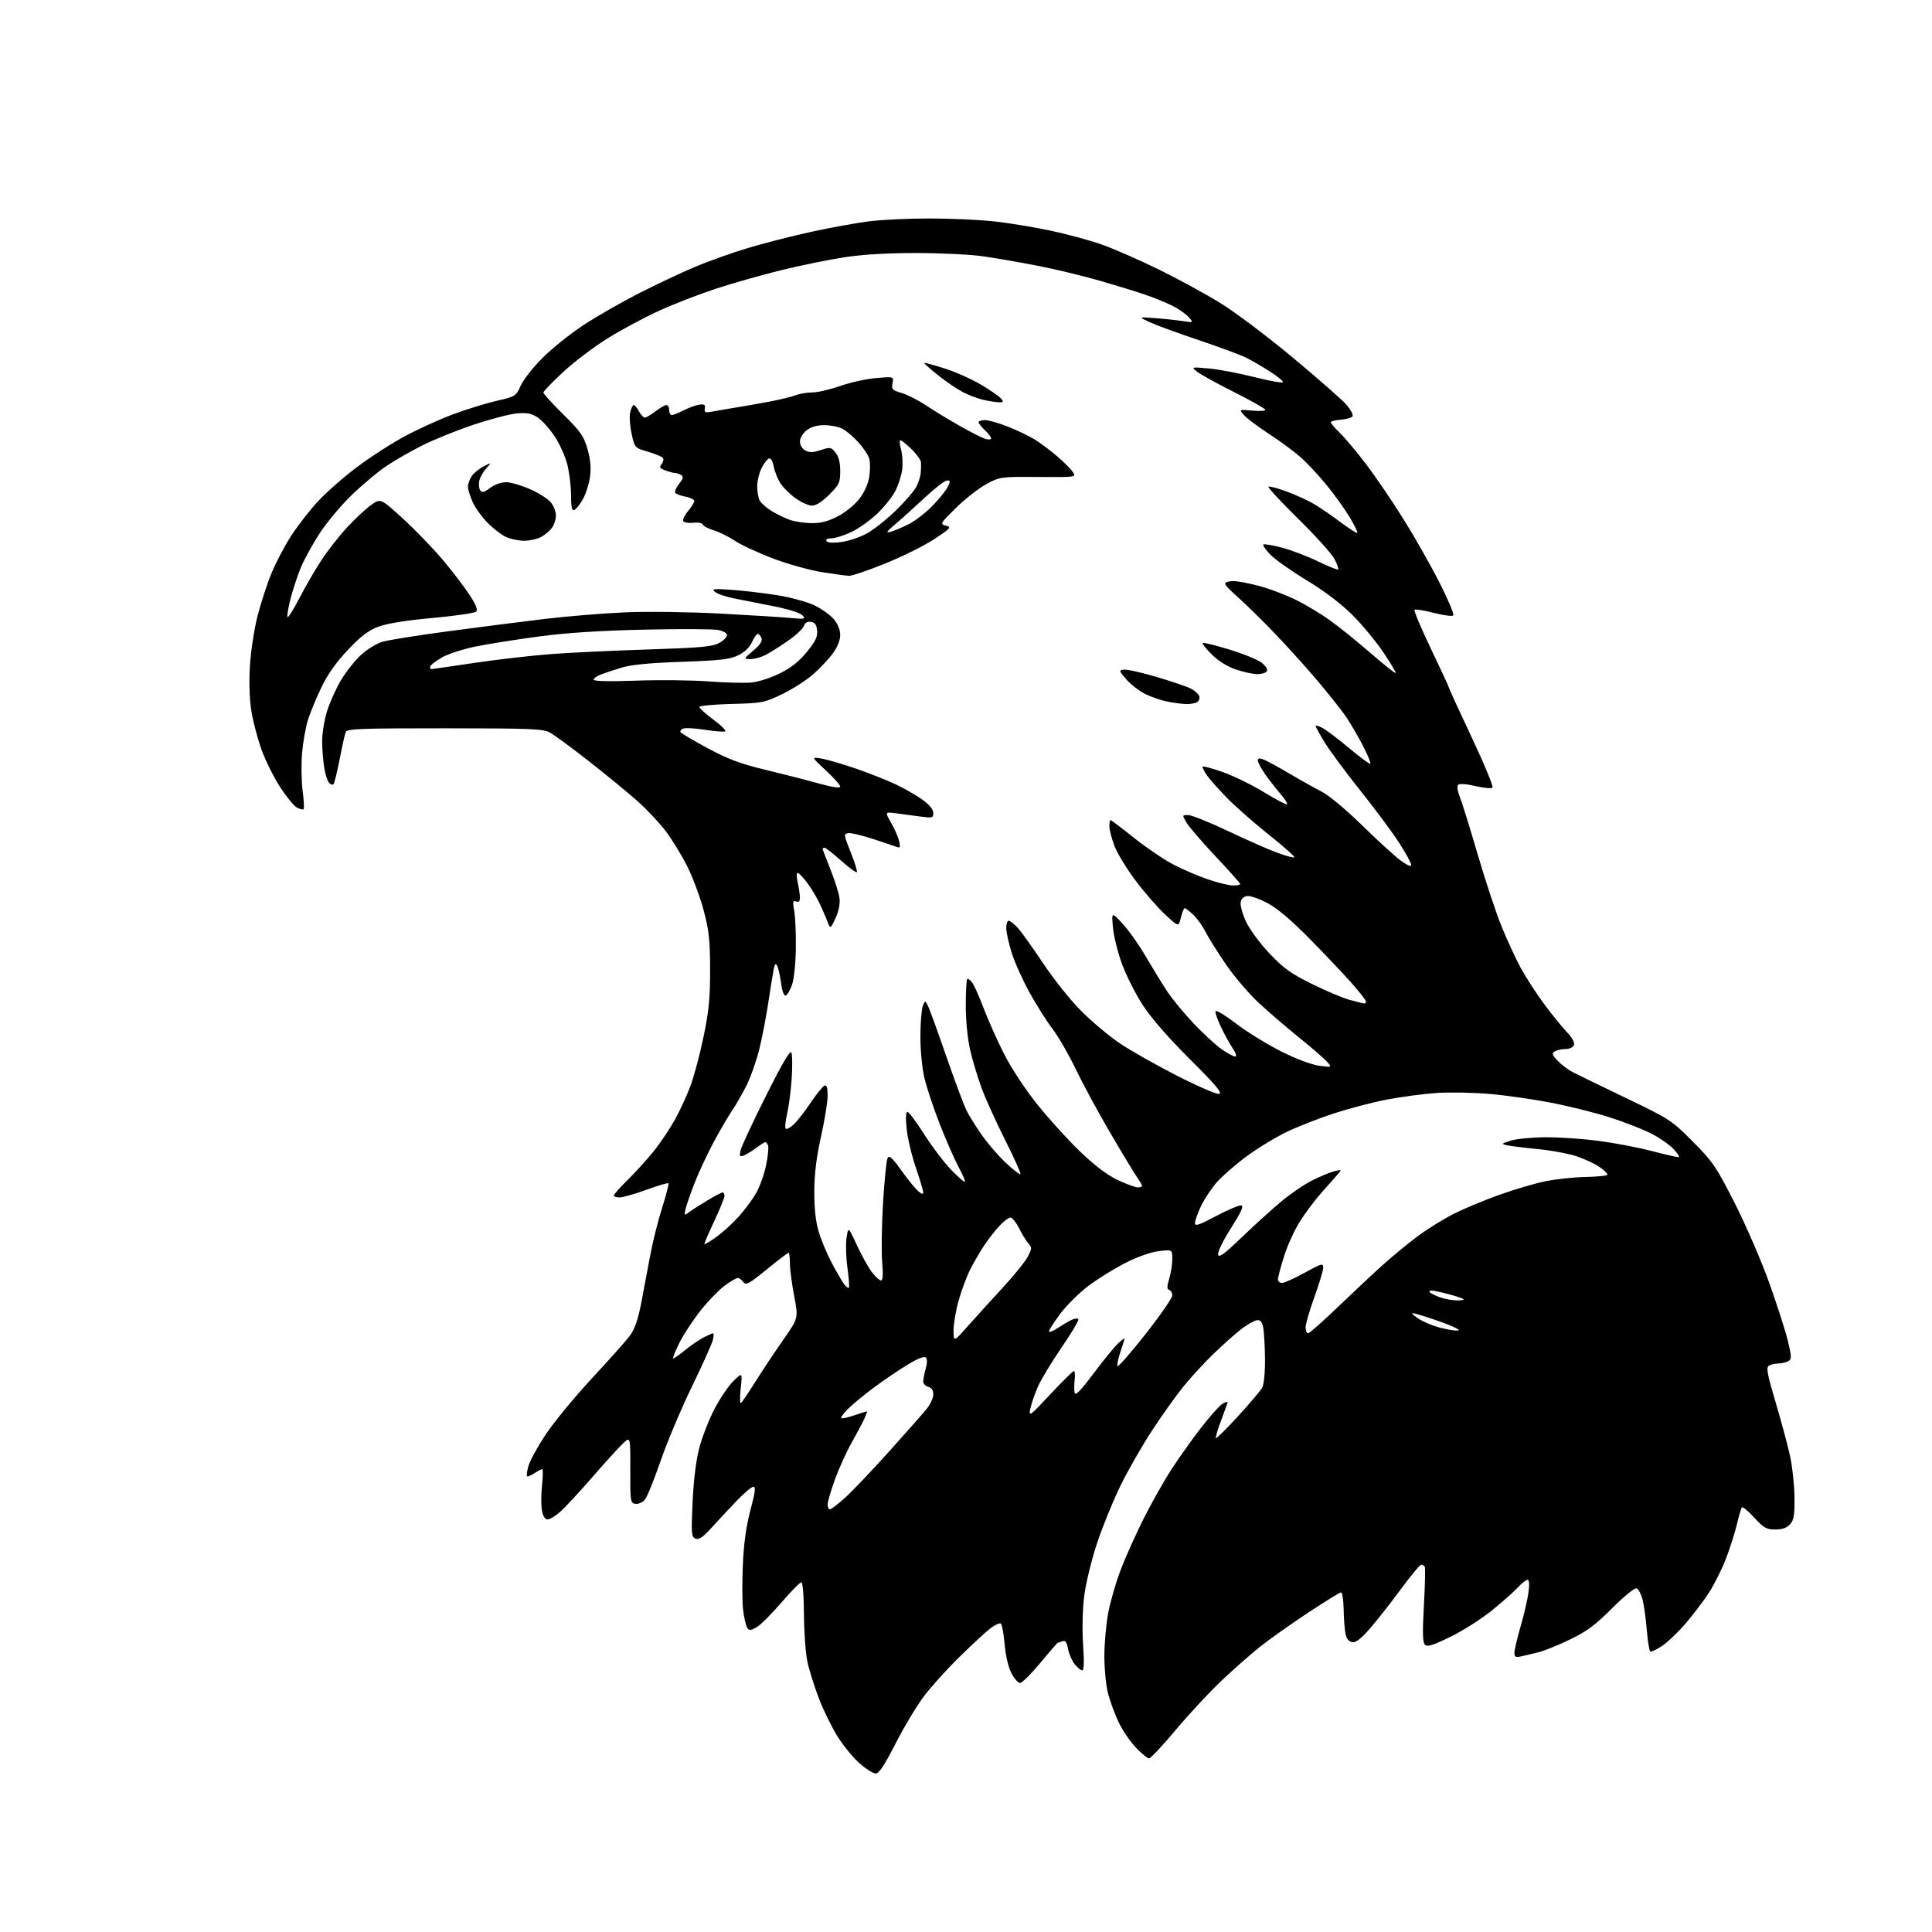 <?xml version="1.0" encoding="UTF-8" standalone="no"?>
<svg 
  version="1.1" 
  xmlns="http://www.w3.org/2000/svg" 
  xmlns:xlink="http://www.w3.org/1999/xlink" 
  xmlns:svg="http://www.w3.org/2000/svg"
  xmlns:rdf="http://www.w3.org/1999/02/22-rdf-syntax-ns#"
  xmlns:cc="http://creativecommons.org/ns#"
  xmlns:dc="http://purl.org/dc/elements/1.1/"
  viewBox="0 0 768 768"
  width="768"
  height="768"
>
<style>svg {background-color: white; }</style>"
<path stroke="none" fill="black" fill-rule="evenodd" d="M348.10,705.00C347.10,705.00 344.23,703.19 341.72,700.99C339.21,698.78 335.29,694.01 333.01,690.39C330.72,686.77 327.35,679.92 325.53,675.16C323.70,670.39 321.64,663.80 320.94,660.50C320.24,657.20 319.63,648.76 319.58,641.75C319.53,633.97 319.11,629.00 318.50,629.01C317.95,629.01 314.31,632.72 310.42,637.26C306.53,641.79 302.11,646.15 300.61,646.95C298.22,648.22 297.76,648.22 296.98,646.96C296.49,646.17 295.78,643.07 295.41,640.09C295.03,637.10 294.98,629.00 295.29,622.08C295.68,613.38 296.62,606.65 298.32,600.25C300.21,593.18 300.48,591.00 299.48,591.00C298.75,591.00 295.70,593.59 292.69,596.75C289.68,599.91 285.21,604.71 282.76,607.41C279.43,611.08 277.84,612.15 276.50,611.64C274.85,611.01 274.75,609.83 275.31,597.22C275.70,588.54 276.67,580.63 277.95,575.68C279.06,571.38 281.79,564.37 284.00,560.11C286.22,555.84 289.64,550.81 291.59,548.93C295.14,545.50 295.14,545.50 294.44,552.00C294.03,555.75 294.11,558.15 294.62,557.67C295.10,557.21 297.75,553.26 300.50,548.90C303.25,544.54 308.17,537.14 311.44,532.47C317.38,523.97 317.38,523.97 315.69,515.15C314.76,510.30 314.00,504.45 314.00,502.16C314.00,499.87 313.76,498.00 313.46,498.00C313.16,498.00 309.25,500.98 304.78,504.62C297.63,510.44 296.50,511.04 295.46,509.62C294.81,508.73 293.83,508.00 293.29,508.00C292.75,508.00 290.47,509.32 288.24,510.94C286.01,512.56 281.72,516.94 278.71,520.69C275.70,524.44 271.83,530.31 270.10,533.75C268.38,537.19 267.27,540.00 267.63,540.00C268.00,540.00 270.14,538.49 272.40,536.65C274.65,534.80 277.94,532.55 279.70,531.65C281.46,530.74 283.16,530.00 283.47,530.00C283.78,530.00 283.73,531.24 283.35,532.75C282.97,534.26 279.17,542.70 274.90,551.50C270.63,560.30 265.06,573.57 262.51,580.98C259.97,588.40 257.15,595.28 256.25,596.28C255.35,597.27 253.69,597.96 252.56,597.79C250.60,597.51 250.50,596.88 250.55,584.25C250.60,571.01 250.60,571.01 247.68,573.75C246.07,575.26 240.56,581.33 235.43,587.23C230.31,593.13 224.56,599.32 222.67,600.98C220.78,602.64 218.53,604.00 217.66,604.00C216.66,604.00 215.85,602.73 215.43,600.48C215.07,598.55 215.08,594.05 215.46,590.48C215.85,586.92 215.88,584.00 215.54,584.00C215.21,584.00 213.81,584.74 212.43,585.64C211.06,586.53 209.74,587.07 209.50,586.83C209.25,586.59 209.51,584.75 210.06,582.76C210.61,580.76 213.67,575.16 216.87,570.32C220.07,565.47 228.27,555.49 235.09,548.14C241.92,540.79 248.75,533.13 250.28,531.10C252.29,528.43 253.56,524.83 254.90,517.96C255.91,512.76 257.52,504.23 258.48,499.00C259.44,493.77 261.56,485.30 263.19,480.16C264.82,475.02 265.95,470.62 265.71,470.37C265.46,470.13 261.52,471.29 256.94,472.96C252.36,474.63 247.58,476.00 246.31,476.00C245.04,476.00 244.00,475.65 244.00,475.22C244.00,474.78 246.51,471.97 249.58,468.97C252.65,465.96 257.32,460.80 259.96,457.50C262.61,454.20 266.37,448.57 268.34,445.00C270.30,441.43 273.05,435.46 274.45,431.73C275.85,428.01 278.19,419.24 279.65,412.23C281.79,401.92 282.29,396.84 282.28,385.50C282.26,373.77 281.85,369.95 279.73,361.94C278.35,356.68 275.41,348.80 273.22,344.44C271.02,340.07 267.19,333.78 264.69,330.46C262.19,327.14 257.08,321.70 253.32,318.37C249.57,315.05 240.93,307.96 234.13,302.62C227.32,297.29 220.34,292.16 218.63,291.22C215.84,289.71 211.30,289.52 176.76,289.51C143.25,289.50 137.94,289.70 137.43,291.00C137.10,291.82 136.01,296.70 135.01,301.83C134.00,306.96 132.91,311.43 132.57,311.76C132.24,312.09 131.46,311.86 130.83,311.23C130.21,310.61 129.34,307.94 128.91,305.30C128.47,302.66 128.09,297.96 128.06,294.86C128.03,291.75 128.88,286.35 129.96,282.86C131.04,279.36 133.52,273.80 135.47,270.50C137.43,267.20 140.99,262.67 143.39,260.44C145.80,258.21 149.65,255.82 151.95,255.13C154.25,254.44 166.11,252.55 178.32,250.92C190.52,249.29 207.86,247.08 216.86,246.00C225.85,244.93 240.25,243.76 248.86,243.40C257.46,243.04 274.18,243.26 286.00,243.89C297.82,244.52 310.43,245.30 314.00,245.63C320.02,246.17 320.38,246.09 318.92,244.56C318.01,243.61 313.14,242.08 307.42,240.96C301.96,239.89 294.92,238.50 291.76,237.87C288.60,237.24 285.22,236.09 284.26,235.31C282.72,234.06 283.55,233.96 291.00,234.48C295.68,234.82 303.77,235.77 309.00,236.61C314.23,237.45 320.84,239.25 323.70,240.62C326.57,241.98 330.05,244.46 331.45,246.13C333.05,248.02 334.00,250.38 334.00,252.43C334.00,254.44 332.90,257.22 331.15,259.63C329.59,261.79 326.10,265.52 323.40,267.92C320.71,270.32 315.12,273.90 311.00,275.89C303.78,279.37 303.03,279.51 290.75,279.83C283.74,280.01 278.00,280.56 278.00,281.05C278.00,281.54 280.57,283.83 283.70,286.15C286.84,288.47 288.87,290.54 288.22,290.76C287.56,290.98 283.90,290.67 280.09,290.08C276.27,289.49 272.44,289.28 271.58,289.61C270.72,289.94 270.25,290.60 270.54,291.07C270.84,291.54 275.71,294.41 281.36,297.45C289.41,301.77 294.35,303.62 304.08,305.96C310.91,307.60 320.44,310.04 325.25,311.38C331.01,312.98 334.00,313.42 334.00,312.68C334.00,312.05 331.41,309.15 328.25,306.22C322.50,300.89 322.50,300.89 326.50,301.54C328.70,301.89 334.88,303.69 340.23,305.53C345.58,307.37 352.79,310.23 356.25,311.88C359.70,313.53 364.44,316.26 366.77,317.95C369.46,319.90 371.00,321.79 371.00,323.15C371.00,325.14 370.66,325.23 365.75,324.57C362.86,324.18 358.53,323.61 356.12,323.29C351.75,322.71 351.75,322.71 354.25,327.11C355.63,329.52 357.06,332.79 357.43,334.38C357.93,336.51 357.77,337.13 356.80,336.77C356.09,336.51 351.80,335.07 347.28,333.57C342.75,332.08 338.20,331.00 337.15,331.18C335.36,331.48 335.41,331.91 338.19,338.85C339.81,342.89 340.90,346.43 340.62,346.72C340.33,347.01 337.51,344.94 334.35,342.12C331.19,339.30 328.24,337.00 327.80,337.00C327.36,337.00 327.00,337.19 327.00,337.42C327.00,337.66 328.41,341.36 330.13,345.66C331.85,349.95 333.46,355.05 333.71,356.98C334.00,359.22 333.43,362.12 332.14,364.98C330.42,368.79 330.01,369.16 329.39,367.48C329.00,366.39 327.68,363.25 326.46,360.50C325.24,357.75 322.84,353.59 321.12,351.25C319.40,348.91 317.59,347.00 317.10,347.00C316.58,347.00 316.58,348.58 317.08,350.75C317.56,352.81 317.96,355.50 317.98,356.72C317.99,358.30 317.56,358.77 316.47,358.35C315.17,357.85 315.06,358.42 315.72,362.13C316.15,364.53 316.44,371.23 316.36,377.00C316.29,382.92 315.63,389.21 314.86,391.42C314.11,393.58 312.98,395.52 312.35,395.72C311.64,395.96 310.93,394.10 310.49,390.80C310.10,387.88 309.41,384.83 308.97,384.01C308.34,382.86 308.04,383.08 307.61,385.01C307.31,386.38 306.36,392.23 305.50,398.00C304.64,403.77 303.00,412.32 301.85,417.00C300.70,421.68 298.40,428.20 296.75,431.50C295.09,434.80 292.50,439.30 291.00,441.50C289.50,443.70 286.21,449.32 283.70,454.00C281.19,458.68 277.82,465.88 276.21,470.00C274.60,474.12 272.97,478.81 272.58,480.41C271.89,483.30 271.90,483.31 274.19,481.66C275.46,480.74 278.75,478.65 281.50,477.01C284.25,475.36 286.84,474.01 287.25,474.01C287.66,474.00 288.00,474.61 288.00,475.36C288.00,476.11 286.20,480.56 284.00,485.26C281.80,489.95 280.00,494.09 280.00,494.46C280.00,494.83 282.08,493.63 284.62,491.81C287.17,489.99 291.18,486.36 293.53,483.74C295.89,481.13 299.01,476.95 300.47,474.47C301.92,471.98 303.73,466.99 304.49,463.38C305.25,459.77 305.62,456.18 305.33,455.40C305.03,454.63 304.54,454.00 304.24,454.00C303.94,454.00 302.30,455.05 300.59,456.32C298.89,457.60 296.66,458.96 295.64,459.33C294.03,459.93 293.86,459.65 294.39,457.26C294.73,455.74 299.27,446.00 304.48,435.62C311.14,422.34 314.16,417.24 314.62,418.46C314.99,419.41 315.02,424.08 314.70,428.84C314.38,433.60 313.57,439.86 312.89,442.75C312.21,445.63 311.96,448.30 312.33,448.67C312.70,449.04 314.14,448.28 315.52,446.98C316.90,445.69 319.94,441.79 322.26,438.33C324.59,434.86 327.06,431.81 327.75,431.55C328.64,431.20 329.00,432.37 329.00,435.55C329.00,438.02 327.82,445.31 326.38,451.77C324.54,459.96 323.74,466.52 323.70,473.50C323.66,480.27 324.22,485.44 325.41,489.50C326.38,492.80 328.73,498.43 330.62,502.00C332.52,505.57 334.72,509.37 335.52,510.43C336.32,511.49 337.19,512.15 337.44,511.90C337.69,511.64 337.43,508.09 336.87,504.01C336.30,499.92 336.14,494.55 336.51,492.07C337.19,487.56 337.19,487.56 340.62,494.97C342.51,499.04 345.19,503.87 346.58,505.69C347.97,507.51 349.59,509.00 350.20,509.00C350.95,509.00 351.10,506.69 350.67,501.64C350.33,497.59 350.49,486.97 351.03,478.05C351.57,469.12 352.38,461.14 352.85,460.31C353.50,459.15 354.72,460.25 358.22,465.15C360.72,468.64 363.72,472.36 364.88,473.40C366.29,474.67 367.00,474.88 367.00,474.02C367.00,473.32 365.67,468.86 364.05,464.12C362.42,459.38 360.79,452.46 360.41,448.75C359.97,444.43 360.09,442.00 360.73,442.00C361.29,442.00 364.24,445.95 367.30,450.77C370.36,455.60 375.17,461.95 377.98,464.89C380.80,467.82 383.31,470.03 383.55,469.78C383.79,469.54 382.67,466.90 381.06,463.92C379.45,460.94 376.08,453.26 373.57,446.85C371.07,440.44 368.30,432.11 367.43,428.35C366.54,424.54 365.85,417.26 365.87,411.97C365.89,406.72 366.31,401.34 366.80,400.00C367.67,397.67 367.74,397.65 368.75,399.54C369.33,400.62 372.60,409.60 376.02,419.50C379.44,429.40 383.14,439.30 384.24,441.50C385.34,443.70 388.16,448.20 390.50,451.50C392.84,454.80 397.09,459.68 399.94,462.35C402.80,465.02 405.35,466.98 405.62,466.71C405.89,466.44 403.17,460.37 399.58,453.22C395.98,446.08 391.73,436.69 390.14,432.36C388.56,428.04 386.50,421.16 385.58,417.09C384.61,412.80 383.91,405.46 383.91,399.71C383.92,394.23 384.17,389.49 384.47,389.19C384.77,388.89 385.67,389.51 386.45,390.57C387.24,391.63 389.34,396.32 391.10,401.00C392.87,405.68 396.53,413.85 399.24,419.16C402.08,424.74 407.65,433.18 412.45,439.16C417.01,444.85 424.64,453.24 429.41,457.81C435.19,463.36 440.15,467.10 444.29,469.06C447.71,470.68 451.29,472.00 452.25,472.00C453.21,472.00 454.00,471.73 454.00,471.40C454.00,471.08 453.15,469.61 452.11,468.15C451.08,466.69 446.27,458.75 441.44,450.50C436.60,442.25 430.39,430.77 427.63,425.00C424.87,419.23 420.71,412.02 418.39,409.00C416.08,405.98 411.93,399.41 409.18,394.41C406.43,389.41 403.24,382.27 402.09,378.55C400.94,374.83 400.00,370.49 400.00,368.89C400.00,367.30 400.43,366.00 400.96,366.00C401.49,366.00 403.07,367.24 404.49,368.75C405.90,370.26 410.50,376.68 414.71,383.00C418.96,389.38 425.74,397.85 429.94,402.02C434.10,406.16 440.88,411.84 445.00,414.65C449.12,417.45 459.30,423.22 467.60,427.47C475.91,431.72 483.56,435.04 484.59,434.84C486.06,434.56 483.42,431.43 472.95,420.99C464.26,412.33 457.55,404.61 454.21,399.44C451.34,395.01 447.64,387.65 445.97,383.09C444.31,378.53 442.70,372.03 442.41,368.65C441.86,362.50 441.86,362.50 446.18,367.11C448.56,369.64 452.71,375.49 455.40,380.11C458.10,384.72 461.92,390.97 463.90,393.98C465.88,396.99 470.64,402.78 474.49,406.84C478.33,410.91 483.36,415.53 485.67,417.11C487.97,418.70 490.39,420.00 491.03,420.00C491.71,420.00 491.30,418.66 490.03,416.75C488.83,414.96 486.73,411.13 485.35,408.24C483.97,405.34 483.00,402.51 483.18,401.95C483.37,401.38 487.12,403.66 491.51,407.00C495.91,410.35 504.00,415.32 509.50,418.06C515.42,421.01 521.54,423.29 524.50,423.67C529.50,424.30 529.50,424.30 527.50,422.04C526.40,420.79 521.45,416.51 516.50,412.52C511.55,408.53 504.29,402.29 500.37,398.65C496.45,395.02 490.55,388.09 487.26,383.27C483.96,378.45 480.31,372.61 479.13,370.29C477.96,367.98 475.77,364.94 474.26,363.54C472.75,362.14 471.26,361.00 470.94,361.00C470.62,361.00 469.94,362.69 469.42,364.75C468.50,368.50 468.50,368.50 463.13,363.50C460.17,360.75 454.88,354.68 451.37,350.00C447.85,345.33 444.08,339.12 442.99,336.21C441.89,333.30 441.00,329.82 441.00,328.46C441.00,327.11 441.21,326.00 441.47,326.00C441.73,326.00 445.89,329.15 450.72,333.01C455.55,336.86 462.55,341.62 466.28,343.58C470.00,345.54 476.27,348.23 480.20,349.57C484.13,350.91 488.62,352.00 490.18,352.00C491.73,352.00 493.00,351.74 493.00,351.41C493.00,351.09 488.61,346.16 483.25,340.47C477.89,334.78 472.69,328.74 471.69,327.06C469.89,324.00 469.89,324.00 472.32,324.00C473.66,324.00 480.83,326.88 488.26,330.40C495.69,333.93 504.53,337.82 507.91,339.05C511.29,340.28 514.27,341.06 514.54,340.79C514.82,340.52 510.19,336.44 504.27,331.72C498.35,327.01 490.75,320.30 487.39,316.82C484.04,313.35 480.55,309.39 479.64,308.03C478.74,306.67 478.00,305.22 478.00,304.80C478.00,304.39 481.59,305.32 485.97,306.87C490.35,308.42 497.80,312.06 502.52,314.96C507.25,317.85 511.34,319.99 511.62,319.72C511.90,319.44 510.82,317.70 509.22,315.86C507.62,314.01 504.89,310.52 503.15,308.10C501.42,305.68 500.00,303.10 500.00,302.37C500.00,301.40 500.62,301.28 502.30,301.92C503.57,302.41 508.18,304.92 512.55,307.50C516.92,310.09 522.72,313.34 525.44,314.72C528.28,316.16 535.08,321.84 541.46,328.09C547.55,334.06 554.44,340.35 556.77,342.06C559.41,344.01 561.00,344.67 561.00,343.84C561.00,343.10 558.82,339.12 556.16,335.00C553.50,330.88 546.54,321.51 540.70,314.20C534.86,306.88 528.49,298.27 526.54,295.07C524.59,291.86 523.00,288.95 523.00,288.59C523.00,288.24 524.24,288.60 525.75,289.40C527.26,290.20 532.05,293.83 536.39,297.46C540.73,301.09 544.48,303.85 544.74,303.60C544.99,303.34 543.75,300.29 541.99,296.82C540.22,293.35 537.23,288.18 535.34,285.33C533.45,282.48 527.54,275.05 522.20,268.82C516.87,262.60 508.45,253.43 503.50,248.45C498.55,243.48 492.81,237.95 490.75,236.18C488.69,234.40 487.00,232.51 487.00,231.98C487.00,231.44 488.47,231.00 490.27,231.00C492.07,231.00 496.91,231.93 501.02,233.06C505.13,234.20 511.58,236.67 515.35,238.55C519.11,240.42 525.09,244.03 528.64,246.56C532.18,249.09 539.43,254.93 544.75,259.54C550.07,264.15 554.59,267.75 554.79,267.54C555.00,267.33 552.80,263.64 549.91,259.33C547.02,255.02 541.47,248.32 537.58,244.44C533.06,239.94 526.50,234.97 519.43,230.68C513.35,226.99 506.85,222.41 505.00,220.50C503.15,218.59 501.89,216.77 502.20,216.46C502.52,216.15 505.84,216.71 509.59,217.70C513.35,218.69 519.81,221.15 523.95,223.17C528.10,225.19 531.70,226.63 531.95,226.38C532.21,226.13 531.54,224.25 530.47,222.21C529.41,220.17 522.94,212.99 516.09,206.26C509.25,199.52 503.90,193.77 504.19,193.47C504.49,193.18 507.66,194.00 511.24,195.30C514.81,196.59 519.74,198.83 522.17,200.26C524.61,201.69 529.42,204.97 532.85,207.55C536.28,210.13 539.29,212.04 539.54,211.80C539.78,211.55 538.39,208.71 536.45,205.49C534.51,202.26 530.39,196.54 527.30,192.76C524.21,188.98 519.62,184.06 517.09,181.82C514.57,179.58 508.90,175.39 504.50,172.52C500.10,169.65 495.60,166.28 494.50,165.02C492.50,162.73 492.50,162.73 497.75,163.22C500.64,163.49 503.00,163.35 503.00,162.91C503.00,162.48 497.42,159.32 490.61,155.89C483.79,152.47 477.15,148.81 475.86,147.76C473.50,145.86 473.50,145.86 480.50,146.47C484.35,146.81 492.56,148.36 498.75,149.93C504.94,151.50 510.00,152.38 510.00,151.88C510.00,151.38 507.64,149.47 504.75,147.63C501.86,145.78 497.70,143.37 495.50,142.26C493.30,141.15 484.75,137.98 476.50,135.20C468.25,132.43 459.48,129.22 457.00,128.07C452.50,125.97 452.50,125.97 459.00,126.45C462.57,126.71 467.52,127.23 470.00,127.61C474.50,128.29 474.50,128.29 472.50,126.04C471.40,124.80 468.48,122.77 466.00,121.53C463.52,120.29 458.79,118.35 455.47,117.22C452.16,116.08 443.99,113.57 437.32,111.63C430.66,109.70 419.42,106.99 412.35,105.62C405.28,104.24 395.45,102.55 390.50,101.85C385.55,101.15 373.62,100.58 364.00,100.58C352.45,100.59 342.72,101.17 335.39,102.31C329.28,103.25 318.03,105.56 310.39,107.44C302.75,109.32 291.10,112.63 284.50,114.79C277.90,116.96 267.77,120.89 262.00,123.53C256.22,126.16 247.08,131.06 241.67,134.41C236.26,137.76 228.27,143.80 223.92,147.84C219.56,151.87 216.00,155.57 216.00,156.06C216.00,156.54 219.56,160.44 223.90,164.72C230.72,171.45 232.03,173.30 233.50,178.36C234.68,182.41 235.01,185.80 234.56,189.36C234.21,192.19 232.92,196.27 231.71,198.43C230.49,200.58 228.94,202.53 228.25,202.76C227.34,203.06 227.00,201.44 227.00,196.79C227.00,193.29 226.31,187.74 225.47,184.46C224.62,181.18 222.27,176.07 220.24,173.10C218.21,170.13 215.19,166.84 213.52,165.79C211.21,164.32 209.29,163.99 205.36,164.35C202.54,164.62 194.83,166.63 188.25,168.84C181.66,171.04 172.50,174.74 167.89,177.05C163.27,179.37 156.80,183.09 153.50,185.31C150.20,187.53 143.99,192.74 139.71,196.89C135.43,201.03 129.63,207.99 126.83,212.36C124.03,216.72 120.71,222.82 119.46,225.91C118.21,228.99 116.44,234.37 115.54,237.85C114.64,241.34 114.06,244.67 114.25,245.26C114.45,245.84 116.56,242.54 118.94,237.91C121.33,233.29 125.30,226.42 127.78,222.66C130.25,218.89 134.80,213.08 137.89,209.74C140.97,206.40 145.25,202.40 147.38,200.85C151.26,198.03 151.26,198.03 160.06,206.05C164.90,210.47 171.97,217.78 175.78,222.29C179.60,226.81 184.43,233.10 186.52,236.29C189.20,240.35 190.02,242.38 189.27,243.13C188.69,243.71 180.91,244.84 171.98,245.65C161.44,246.61 153.89,247.82 150.46,249.10C146.48,250.59 143.50,252.84 138.34,258.29C133.76,263.11 130.29,267.98 127.88,273.00C125.89,277.12 123.48,282.90 122.52,285.83C121.57,288.76 120.48,294.79 120.09,299.23C119.71,303.67 119.80,310.41 120.29,314.22C120.79,318.03 120.96,321.37 120.68,321.65C120.40,321.93 119.20,321.64 118.02,321.01C116.84,320.38 113.83,316.71 111.34,312.85C108.84,309.00 105.55,302.39 104.02,298.17C102.49,293.95 100.67,287.12 99.98,283.00C99.19,278.28 98.95,271.61 99.33,265.00C99.66,259.18 101.01,250.24 102.36,244.93C103.70,239.66 106.24,231.88 108.01,227.64C109.77,223.39 113.34,216.67 115.93,212.71C118.52,208.74 123.26,202.66 126.48,199.20C129.69,195.73 136.63,189.64 141.91,185.67C147.18,181.69 155.81,176.14 161.07,173.33C166.33,170.52 174.88,166.63 180.07,164.70C185.26,162.76 193.01,160.37 197.30,159.37C204.95,157.61 205.13,157.49 206.97,153.32C208.01,150.99 211.92,146.01 215.68,142.25C219.43,138.50 226.78,132.62 232.00,129.19C237.23,125.75 247.12,120.08 254.00,116.58C260.88,113.08 270.80,108.40 276.05,106.18C281.29,103.95 290.74,100.57 297.05,98.67C303.35,96.76 314.80,93.83 322.50,92.15C330.20,90.47 340.55,88.59 345.50,87.97C350.45,87.35 361.27,86.84 369.55,86.85C377.82,86.85 389.30,87.37 395.05,87.99C400.80,88.62 410.82,90.25 417.31,91.62C423.81,92.98 433.03,95.47 437.81,97.15C442.59,98.83 452.80,103.29 460.50,107.06C468.20,110.84 479.30,116.89 485.18,120.51C491.05,124.12 504.13,133.99 514.25,142.44C524.37,150.88 533.87,159.24 535.36,161.02C536.86,162.80 537.92,164.76 537.71,165.38C537.51,165.99 535.47,166.64 533.17,166.81C530.88,166.98 529.00,167.45 529.00,167.86C529.00,168.27 530.61,170.16 532.58,172.05C534.55,173.95 539.25,179.55 543.02,184.50C546.79,189.45 553.53,199.35 557.99,206.50C562.45,213.65 568.88,224.98 572.28,231.69C575.68,238.39 578.11,244.22 577.69,244.65C577.26,245.07 573.75,244.61 569.89,243.61C566.03,242.62 562.60,242.07 562.28,242.39C561.95,242.72 564.91,249.72 568.84,257.95C572.78,266.18 576.00,273.14 576.00,273.43C576.00,273.72 580.07,282.59 585.04,293.14C590.01,303.69 593.72,312.67 593.29,313.10C592.86,313.52 589.81,313.24 586.51,312.47C582.97,311.64 580.16,311.44 579.63,311.97C579.10,312.50 579.38,314.48 580.31,316.82C581.18,318.99 584.37,329.26 587.40,339.63C590.43,350.01 594.73,362.96 596.96,368.42C599.18,373.88 602.62,381.30 604.60,384.92C606.57,388.54 610.68,394.88 613.73,399.00C616.78,403.12 620.85,408.16 622.77,410.18C624.97,412.49 626.04,414.44 625.67,415.43C625.32,416.33 623.88,417.01 622.28,417.02C620.75,417.02 618.83,417.45 618.02,417.97C616.77,418.75 616.97,419.35 619.22,421.70C620.69,423.24 623.39,425.27 625.20,426.20C627.02,427.14 636.54,431.77 646.37,436.49C663.77,444.85 664.47,445.31 672.91,453.79C680.93,461.86 682.18,463.68 689.70,478.50C694.16,487.30 700.35,501.65 703.45,510.38C706.55,519.11 709.84,529.38 710.75,533.19C712.20,539.24 712.23,540.24 710.96,541.05C710.16,541.55 708.38,541.98 707.00,542.00C705.62,542.02 703.88,542.42 703.13,542.90C702.01,543.61 702.52,546.31 705.89,557.63C708.15,565.26 710.74,574.88 711.62,579.00C712.51,583.12 713.28,590.41 713.33,595.18C713.42,602.35 713.11,604.22 711.56,605.93C710.26,607.37 708.46,608.00 705.69,608.00C702.19,608.00 701.13,607.40 697.37,603.30C695.00,600.72 692.79,598.88 692.46,599.20C692.14,599.53 691.23,602.54 690.45,605.90C689.66,609.26 687.67,615.50 686.03,619.76C684.38,624.01 681.28,630.17 679.12,633.44C676.97,636.71 672.80,642.17 669.86,645.58C666.91,648.98 662.75,652.93 660.60,654.35C658.46,655.77 656.38,656.74 656.00,656.50C655.61,656.26 654.99,652.34 654.61,647.78C654.23,643.23 653.47,637.79 652.91,635.70C652.35,633.61 651.30,631.67 650.58,631.39C649.83,631.10 645.61,634.53 640.82,639.32C634.03,646.11 630.74,648.54 623.94,651.80C619.30,654.03 613.70,656.29 611.50,656.83C609.30,657.36 606.26,658.08 604.75,658.42C602.46,658.93 602.00,658.70 602.00,657.03C602.00,655.93 603.11,651.20 604.46,646.53C605.82,641.85 607.23,635.77 607.59,633.01C608.02,629.77 607.89,628.00 607.21,628.00C606.64,628.00 604.89,629.38 603.33,631.07C601.78,632.76 597.12,636.88 593.00,640.22C588.88,643.57 581.47,648.27 576.55,650.67C569.41,654.14 567.36,654.77 566.41,653.76C565.52,652.82 565.43,648.79 566.03,638.03C566.48,630.06 566.62,623.20 566.36,622.78C566.10,622.35 565.46,622.00 564.95,622.00C564.44,622.00 560.79,626.39 556.84,631.75C552.89,637.11 547.40,644.11 544.64,647.29C541.09,651.39 539.02,653.00 537.57,652.79C536.20,652.60 535.30,651.50 534.87,649.50C534.52,647.85 534.18,643.46 534.12,639.75C534.05,636.04 533.59,633.00 533.09,633.00C532.59,633.00 526.63,636.68 519.84,641.17C513.05,645.67 504.52,651.71 500.89,654.61C497.25,657.50 490.36,663.57 485.58,668.09C480.80,672.62 472.61,681.42 467.39,687.66C462.16,693.90 457.38,699.00 456.77,699.00C456.16,699.00 453.81,697.07 451.54,694.71C449.28,692.35 446.19,687.79 444.67,684.59C443.15,681.38 441.26,676.24 440.46,673.17C439.66,670.10 439.00,663.45 439.00,658.40C439.00,653.35 439.69,645.56 440.54,641.08C441.39,636.60 443.62,628.92 445.50,624.01C447.37,619.10 451.45,610.00 454.56,603.79C457.67,597.58 462.69,588.67 465.73,584.00C468.77,579.33 474.14,571.79 477.67,567.26C481.20,562.73 484.97,558.55 486.05,557.98C487.12,557.40 488.00,557.12 488.00,557.35C488.00,557.57 486.86,560.80 485.46,564.51C484.06,568.22 483.11,571.44 483.34,571.68C483.58,571.91 487.53,567.99 492.13,562.98C496.73,557.96 501.05,552.88 501.71,551.68C502.45,550.36 502.90,545.74 502.85,540.00C502.80,534.77 502.46,529.15 502.10,527.50C501.60,525.24 500.96,524.58 499.49,524.85C498.42,525.04 495.74,526.57 493.52,528.26C491.31,529.95 486.42,534.30 482.65,537.92C478.88,541.54 473.37,547.52 470.39,551.21C467.41,554.90 461.80,562.78 457.92,568.71C454.03,574.64 448.42,584.45 445.45,590.50C442.48,596.55 438.26,606.90 436.08,613.50C433.86,620.18 431.60,629.49 430.98,634.50C430.32,639.81 430.14,647.70 430.55,653.75C431.01,660.66 430.90,664.00 430.19,664.00C429.62,664.00 428.26,662.88 427.19,661.51C426.11,660.14 424.92,657.40 424.55,655.43C424.05,652.76 423.48,651.98 422.36,652.42C421.52,652.74 420.69,653.00 420.51,653.00C420.33,653.00 417.20,656.60 413.56,661.00C409.92,665.40 406.29,669.00 405.49,669.00C404.69,669.00 403.13,667.21 402.01,665.02C400.80,662.65 399.72,657.97 399.34,653.48C398.99,649.33 398.30,645.68 397.81,645.38C397.32,645.08 395.47,645.93 393.71,647.28C391.94,648.63 386.42,653.73 381.44,658.61C376.45,663.50 370.04,670.60 367.20,674.39C364.35,678.17 359.30,686.61 355.97,693.14C351.59,701.73 349.42,705.00 348.10,705.00zM329.89,600.00C330.38,600.00 333.08,597.94 335.88,595.42C338.69,592.90 346.51,584.68 353.27,577.17C360.03,569.65 366.78,562.00 368.28,560.17C369.77,558.34 371.00,555.71 371.00,554.33C371.00,552.65 370.33,551.64 369.00,551.29C367.90,551.00 367.00,550.03 367.00,549.13C367.00,548.22 367.45,545.93 367.99,544.03C368.62,541.84 368.63,540.23 368.03,539.63C367.42,539.02 364.78,540.06 360.79,542.48C357.33,544.58 351.33,548.64 347.46,551.51C343.60,554.38 338.96,558.19 337.17,559.98C335.38,561.78 334.13,563.46 334.40,563.73C334.67,564.00 337.02,563.50 339.62,562.61C342.23,561.73 344.48,561.00 344.63,561.00C344.78,561.00 344.36,562.24 343.70,563.75C343.03,565.26 340.79,569.50 338.71,573.17C336.62,576.83 333.59,583.48 331.96,587.95C330.33,592.41 329.00,596.94 329.00,598.03C329.00,599.11 329.40,600.00 329.89,600.00zM417.52,554.25C422.28,549.16 426.50,545.00 426.89,545.00C427.28,545.00 427.42,546.52 427.20,548.38C426.99,550.24 426.97,552.61 427.18,553.63C427.45,555.00 429.45,552.96 434.68,546.00C438.60,540.77 442.98,535.41 444.40,534.08C445.83,532.74 447.00,531.87 447.00,532.15C447.00,532.42 446.29,534.74 445.41,537.31C444.54,539.87 443.98,542.45 444.18,543.04C444.37,543.62 449.36,537.96 455.27,530.45C461.17,522.94 466.00,515.98 466.00,514.98C466.00,513.98 465.45,512.98 464.79,512.76C463.84,512.45 463.84,511.48 464.79,508.31C465.45,506.09 466.00,502.57 466.00,500.49C466.00,496.72 466.00,496.72 460.75,497.33C457.57,497.69 452.35,499.52 447.50,501.98C443.10,504.20 436.49,508.28 432.81,511.05C429.13,513.81 424.06,518.80 421.56,522.14C419.05,525.47 417.00,528.65 417.00,529.20C417.00,529.75 418.46,529.23 420.25,528.04C422.04,526.86 424.51,525.39 425.75,524.78C426.99,524.17 428.30,523.97 428.66,524.33C429.02,524.69 426.07,529.70 422.11,535.47C418.15,541.24 413.86,548.33 412.58,551.23C411.30,554.13 409.95,558.08 409.56,560.00C408.90,563.33 409.30,563.04 417.52,554.25zM384.80,527.07C387.94,523.53 394.10,516.74 398.51,511.98C402.91,507.22 407.39,501.70 408.46,499.71C410.24,496.40 410.27,495.95 408.82,494.30C407.95,493.31 406.27,490.59 405.10,488.25C403.92,485.91 402.38,484.00 401.68,484.00C400.97,484.00 399.02,485.46 397.34,487.25C395.66,489.04 392.94,492.52 391.28,495.00C389.62,497.48 387.10,501.82 385.66,504.66C384.23,507.50 382.14,513.12 381.03,517.14C379.91,521.17 379.02,526.49 379.05,528.98C379.10,533.50 379.10,533.50 384.80,527.07zM519.98,530.00C520.53,530.00 525.81,525.34 531.73,519.65C537.66,513.95 545.65,506.46 549.50,502.99C553.35,499.53 559.65,494.34 563.50,491.46C567.35,488.57 573.88,484.53 578.00,482.46C582.12,480.40 590.26,477.01 596.09,474.93C601.91,472.85 610.09,470.44 614.25,469.58C618.42,468.72 625.69,467.95 630.41,467.86C635.14,467.77 639.00,467.35 639.00,466.92C639.00,466.49 637.64,465.17 635.98,463.99C634.32,462.80 630.38,460.92 627.23,459.81C624.08,458.70 617.00,457.34 611.50,456.80C606.00,456.26 600.38,455.56 599.00,455.26C596.69,454.74 596.81,454.60 600.50,453.43C602.70,452.73 608.86,452.12 614.20,452.08C619.53,452.03 629.05,452.67 635.34,453.50C641.63,454.32 651.11,456.12 656.40,457.50C661.69,458.87 666.56,460.00 667.21,460.00C667.86,460.00 666.92,458.48 665.12,456.62C663.31,454.76 659.06,451.89 655.67,450.24C652.28,448.59 645.11,445.84 639.75,444.12C634.38,442.41 624.31,439.87 617.36,438.49C610.41,437.11 599.28,435.49 592.61,434.90C585.95,434.30 576.23,434.12 571.00,434.48C565.77,434.84 556.97,436.01 551.43,437.07C545.89,438.13 536.44,440.59 530.43,442.54C524.42,444.49 515.85,447.84 511.39,450.00C506.93,452.16 499.71,456.56 495.36,459.79C491.01,463.02 485.72,467.65 483.60,470.08C481.49,472.51 478.69,476.75 477.39,479.50C476.09,482.25 475.02,485.26 475.01,486.19C475.00,487.55 476.64,487.01 483.49,483.36C488.16,480.88 492.63,479.00 493.43,479.17C494.48,479.41 493.37,481.86 489.35,488.18C486.26,493.02 484.00,497.66 484.21,498.68C484.52,500.11 486.50,498.67 493.55,491.91C498.47,487.18 505.53,480.78 509.24,477.68C512.95,474.57 518.57,470.74 521.74,469.16C524.91,467.58 528.85,465.96 530.50,465.56C533.50,464.84 533.50,464.84 531.46,467.17C530.34,468.45 527.52,471.64 525.19,474.25C522.86,476.87 519.16,481.78 516.96,485.18C514.77,488.57 511.86,494.89 510.49,499.22C509.12,503.56 508.00,507.76 508.00,508.55C508.00,509.35 508.73,510.00 509.63,510.00C510.52,510.00 514.57,508.17 518.63,505.93C525.35,502.22 526.00,502.04 526.00,503.88C526.00,504.99 524.42,510.25 522.50,515.57C520.58,520.89 519.00,526.31 519.00,527.62C519.00,528.93 519.44,530.00 519.98,530.00zM578.50,528.90C580.37,528.94 580.38,528.87 578.70,527.89C577.72,527.32 573.70,525.76 569.78,524.43C565.86,523.09 562.17,522.01 561.57,522.02C560.98,522.03 562.03,523.01 563.90,524.21C565.77,525.41 569.37,526.94 571.90,527.62C574.43,528.31 577.40,528.88 578.50,528.90zM578.92,516.92C580.80,516.97 582.08,516.75 581.77,516.44C581.46,516.13 578.80,515.23 575.85,514.45C572.91,513.66 569.86,513.02 569.08,513.01C568.30,513.01 568.00,513.34 568.41,513.75C568.81,514.16 570.57,515.03 572.32,515.67C574.07,516.32 577.04,516.88 578.92,516.92zM542.25,398.91C542.66,398.96 543.00,398.60 543.00,398.10C543.00,397.61 540.25,394.12 536.89,390.35C533.53,386.58 526.04,378.69 520.25,372.82C513.33,365.79 507.72,361.06 503.85,359.00C500.61,357.28 496.96,356.01 495.73,356.18C494.30,356.39 493.39,357.31 493.18,358.76C493.00,360.00 493.96,363.42 495.31,366.36C496.66,369.32 500.77,374.89 504.53,378.89C510.17,384.86 513.02,386.92 521.41,391.09C526.96,393.84 533.75,396.71 536.50,397.46C539.25,398.21 541.84,398.86 542.25,398.91zM471.50,279.88C469.85,279.82 466.53,279.39 464.13,278.92C461.73,278.45 457.81,277.12 455.43,275.96C453.04,274.81 449.63,272.21 447.85,270.18C444.78,266.70 444.72,266.48 446.73,266.19C447.90,266.02 453.72,267.32 459.68,269.07C465.63,270.83 471.76,272.90 473.30,273.69C474.84,274.47 476.37,275.80 476.70,276.65C477.02,277.50 476.66,278.60 475.90,279.09C475.13,279.57 473.15,279.93 471.50,279.88zM298.50,271.33C301.37,271.08 306.25,269.54 309.95,267.70C314.51,265.44 317.68,262.93 320.75,259.14C324.19,254.93 325.05,253.12 324.81,250.64C324.58,248.30 323.95,247.42 322.34,247.19C320.90,246.99 319.96,247.54 319.56,248.82C319.22,249.88 316.37,252.54 313.22,254.74C310.08,256.93 306.06,259.47 304.30,260.37C302.54,261.26 299.84,261.99 298.30,261.99C295.50,261.97 295.50,261.97 299.42,258.65C302.15,256.34 303.15,254.83 302.70,253.67C302.35,252.75 301.68,252.00 301.21,252.00C300.74,252.00 299.72,253.46 298.93,255.25C298.02,257.32 296.05,259.21 293.50,260.47C290.15,262.11 286.49,262.54 271.00,263.08C258.11,263.53 250.83,264.24 247.00,265.42C243.97,266.34 240.26,267.58 238.75,268.17C237.24,268.76 236.00,269.67 236.00,270.20C236.00,270.80 242.31,270.94 252.75,270.57C261.96,270.24 274.90,270.37 281.50,270.86C288.10,271.36 295.75,271.56 298.50,271.33zM499.69,267.97C497.94,267.95 494.08,267.10 491.13,266.08C487.80,264.93 484.20,262.67 481.68,260.15C479.43,257.90 477.82,255.85 478.08,255.59C478.35,255.32 483.12,256.50 488.70,258.20C494.27,259.90 500.07,262.28 501.58,263.48C503.18,264.76 504.02,266.16 503.60,266.83C503.21,267.48 501.45,267.99 499.69,267.97zM171.42,266.00C171.66,266.00 179.42,264.88 188.67,263.50C197.93,262.13 211.80,260.54 219.50,259.97C227.20,259.40 244.53,258.59 258.00,258.16C278.16,257.52 283.08,257.08 285.75,255.66C287.54,254.72 289.00,253.31 289.00,252.52C289.00,251.67 287.53,250.81 285.35,250.41C283.35,250.03 270.19,249.98 256.10,250.29C238.72,250.67 225.36,251.54 214.50,252.97C205.70,254.14 194.32,255.94 189.21,256.97C183.94,258.04 177.99,259.99 175.46,261.47C173.01,262.91 171.00,264.52 171.00,265.04C171.00,265.57 171.19,266.00 171.42,266.00zM337.50,228.90C336.40,228.85 331.60,228.20 326.82,227.45C322.05,226.71 313.34,224.29 307.48,222.08C301.61,219.87 294.74,216.69 292.20,215.01C289.67,213.33 285.84,211.43 283.69,210.79C281.55,210.15 279.60,209.12 279.37,208.51C279.13,207.89 277.47,207.58 275.59,207.80C273.75,208.02 271.96,207.74 271.61,207.18C271.27,206.62 272.11,204.83 273.49,203.19C274.87,201.55 276.00,199.73 276.00,199.15C276.00,198.57 274.42,197.79 272.49,197.43C270.56,197.07 268.73,196.37 268.42,195.88C268.12,195.38 268.81,193.78 269.96,192.32C271.59,190.26 271.77,189.47 270.78,188.84C270.08,188.40 268.97,188.02 268.32,188.02C267.66,188.01 265.93,187.54 264.46,186.98C262.28,186.15 262.00,185.70 262.98,184.53C263.63,183.74 263.90,182.65 263.57,182.11C263.24,181.57 260.57,180.44 257.65,179.59C252.33,178.04 252.33,178.04 251.09,172.50C250.41,169.46 250.14,165.62 250.50,163.98C250.86,162.34 251.50,161.00 251.91,161.00C252.32,161.00 253.26,162.12 254.00,163.50C254.74,164.88 255.78,166.00 256.32,166.00C256.87,166.00 258.79,164.88 260.59,163.50C262.39,162.12 264.35,161.00 264.93,161.00C265.52,161.00 266.00,161.90 266.00,163.00C266.00,164.10 266.47,165.00 267.04,165.00C267.61,165.00 269.75,164.15 271.80,163.10C273.84,162.06 276.63,161.05 278.01,160.85C279.99,160.57 280.43,160.89 280.18,162.37C279.89,164.04 280.29,164.17 283.68,163.52C285.78,163.12 289.98,162.40 293.00,161.92C296.02,161.44 301.88,160.40 306.00,159.62C310.12,158.84 314.77,157.71 316.32,157.10C317.86,156.50 320.82,156.00 322.89,156.00C324.96,156.00 329.97,154.84 334.02,153.43C338.07,152.01 344.52,150.59 348.34,150.27C355.29,149.69 355.29,149.69 354.79,152.34C354.33,154.74 354.68,155.12 358.39,156.20C360.65,156.87 364.98,159.06 368.00,161.08C371.02,163.10 377.10,166.80 381.50,169.29C385.90,171.79 390.51,174.12 391.75,174.48C392.99,174.84 394.00,174.73 394.00,174.24C394.00,173.75 392.88,172.29 391.50,171.00C390.12,169.71 389.00,168.28 389.00,167.83C389.00,167.37 390.16,167.00 391.58,167.00C393.00,167.00 397.16,168.20 400.83,169.66C404.50,171.12 409.30,173.44 411.50,174.82C413.70,176.20 417.65,179.17 420.28,181.42C422.91,183.66 425.69,186.45 426.46,187.61C427.86,189.71 427.86,189.71 412.68,189.61C397.61,189.50 397.46,189.52 392.00,192.50C388.98,194.15 383.57,198.38 380.00,201.90C373.70,208.10 373.58,208.31 376.00,208.95C378.32,209.56 377.99,209.94 371.37,214.32C367.44,216.91 358.67,221.27 351.87,224.01C345.07,226.76 338.60,228.96 337.50,228.90zM334.36,215.47C337.19,215.10 341.72,213.60 344.43,212.15C347.14,210.69 352.36,206.57 356.04,203.00C359.72,199.43 363.41,195.15 364.26,193.50C365.10,191.85 365.89,189.38 366.01,188.00C366.12,186.62 366.17,184.73 366.11,183.80C366.05,182.86 364.36,180.50 362.35,178.55C360.34,176.60 358.35,175.00 357.93,175.00C357.51,175.00 357.62,176.67 358.19,178.72C358.75,180.76 358.95,184.36 358.63,186.72C358.30,189.08 357.09,192.87 355.92,195.15C354.76,197.43 351.53,201.48 348.75,204.15C345.96,206.82 341.31,210.13 338.40,211.50C335.50,212.88 331.94,214.00 330.50,214.00C328.88,214.00 328.14,214.41 328.55,215.08C328.98,215.77 331.04,215.92 334.36,215.47zM208.30,214.96C206.21,214.94 203.07,214.30 201.33,213.54C199.59,212.79 196.29,210.29 193.99,207.99C191.70,205.70 188.97,201.95 187.93,199.66C186.89,197.37 186.03,194.59 186.02,193.47C186.01,192.36 186.70,190.44 187.56,189.22C188.42,187.99 190.56,186.26 192.31,185.37C195.50,183.75 195.50,183.75 193.32,186.12C192.13,187.43 190.89,189.62 190.56,191.00C190.24,192.38 190.38,194.12 190.87,194.87C191.59,195.98 192.35,195.80 194.89,193.92C196.83,192.49 199.32,191.64 201.41,191.70C203.27,191.75 207.57,193.04 210.95,194.56C214.34,196.08 217.98,198.43 219.05,199.80C220.12,201.16 221.00,203.46 221.00,204.91C221.00,206.37 220.30,208.56 219.44,209.78C218.58,211.01 216.58,212.68 214.99,213.51C213.40,214.33 210.39,214.98 208.30,214.96zM354.00,211.41C355.38,211.04 358.56,209.70 361.09,208.44C363.61,207.17 367.81,203.97 370.43,201.32C373.05,198.67 375.84,195.26 376.62,193.75C377.89,191.31 377.87,191.00 376.47,191.00C375.61,191.00 371.65,194.04 367.69,197.75C363.72,201.46 358.46,206.21 355.99,208.29C352.37,211.35 351.98,211.95 354.00,211.41zM322.64,207.96C326.38,207.99 329.22,207.24 333.12,205.21C336.15,203.62 339.85,200.59 341.67,198.21C343.62,195.65 345.14,192.25 345.55,189.52C345.92,187.05 345.94,183.88 345.59,182.49C345.24,181.09 343.31,178.13 341.30,175.91C339.29,173.69 336.40,171.22 334.87,170.44C333.35,169.65 330.11,169.00 327.68,169.00C324.73,169.00 322.40,169.69 320.63,171.07C319.10,172.28 318.00,174.14 318.00,175.54C318.00,176.96 318.87,178.39 320.14,179.08C321.79,179.96 323.22,179.92 326.27,178.91C330.02,177.67 330.36,177.73 332.13,179.91C333.40,181.48 334.00,183.83 334.00,187.24C334.00,191.84 333.63,192.63 329.63,196.63C326.82,199.44 324.38,201.00 322.78,201.00C321.42,201.00 318.42,199.64 316.12,197.97C313.82,196.30 311.09,193.55 310.06,191.85C309.02,190.15 307.89,187.21 307.53,185.32C307.16,183.32 306.39,182.03 305.69,182.25C305.04,182.45 303.71,184.17 302.75,186.06C301.79,187.95 301.00,191.22 301.00,193.32C301.00,195.41 301.44,197.96 301.99,198.98C302.53,199.99 304.61,201.83 306.62,203.07C308.62,204.31 311.89,205.91 313.88,206.62C315.87,207.33 319.81,207.93 322.64,207.96zM396.87,159.90C395.57,159.84 392.81,159.40 390.73,158.91C388.66,158.42 385.10,157.07 382.82,155.91C380.54,154.74 376.07,151.71 372.89,149.17C369.72,146.63 367.24,144.42 367.40,144.27C367.55,144.11 371.19,145.10 375.48,146.46C379.77,147.82 386.29,150.73 389.97,152.91C393.65,155.10 397.24,157.59 397.95,158.44C399.06,159.78 398.91,159.99 396.87,159.90z" />

</svg>